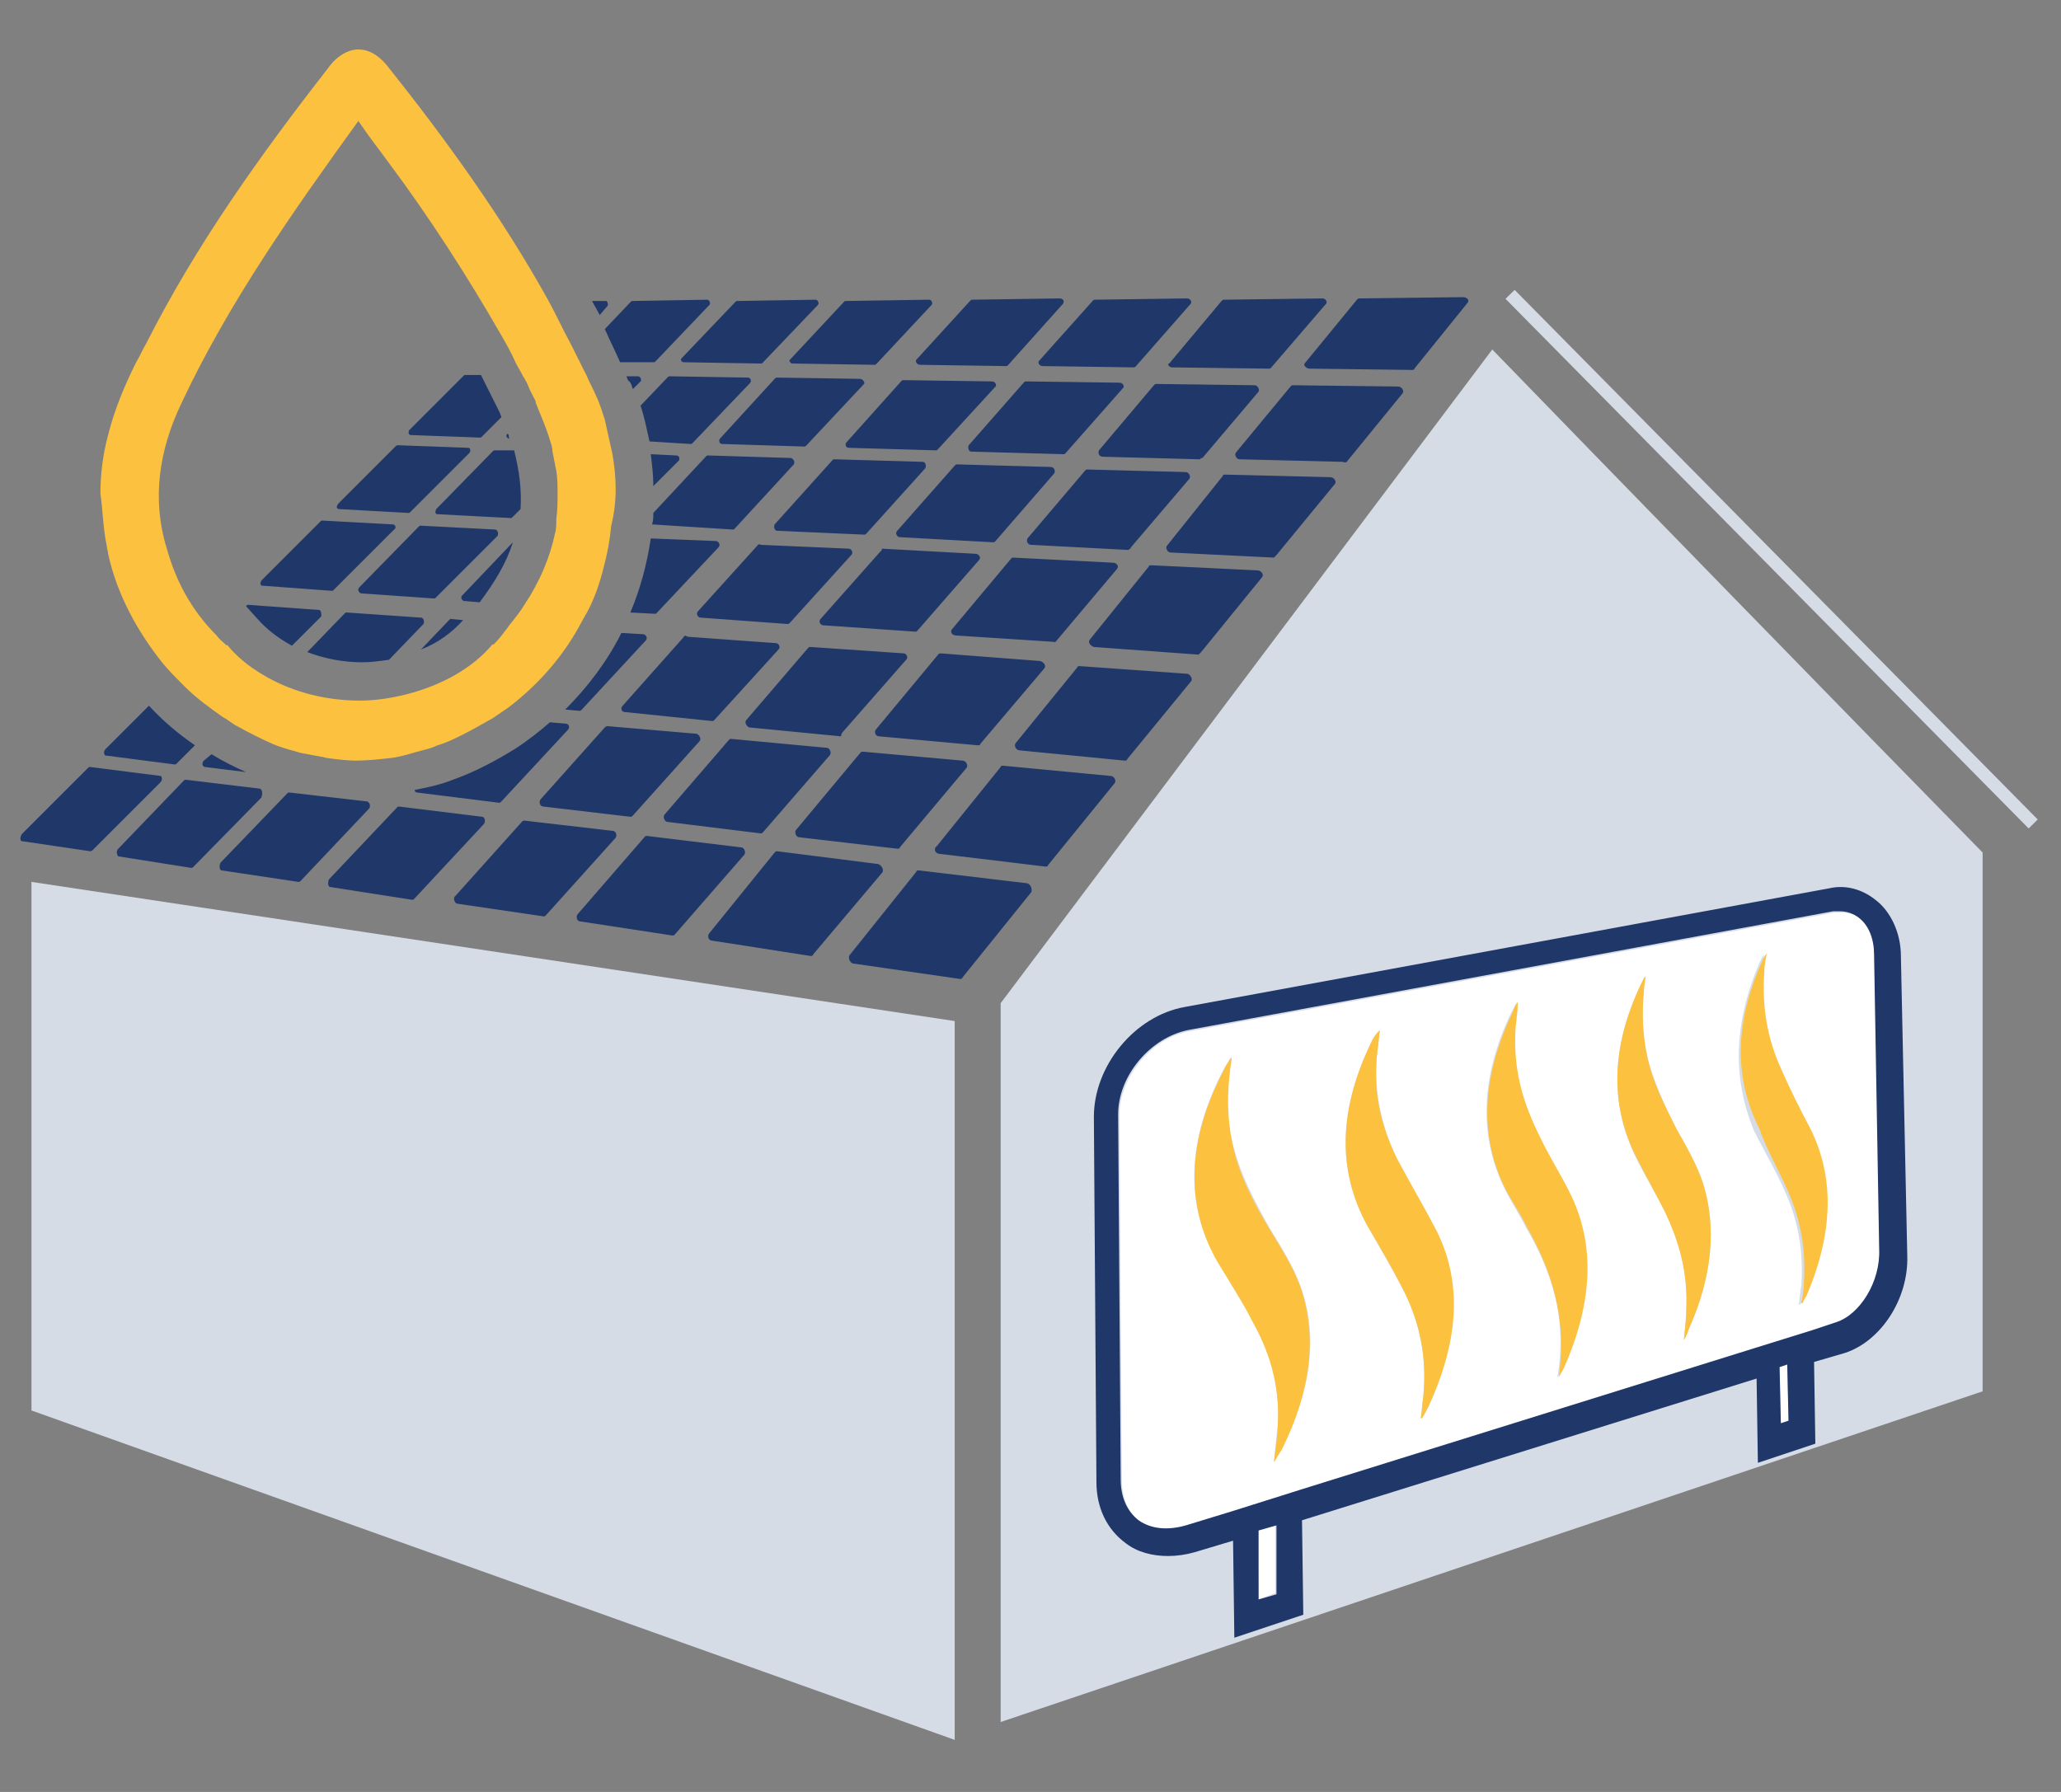 <svg viewBox="0 0 46 40" xmlns="http://www.w3.org/2000/svg" xml:space="preserve" style="fill-rule:evenodd;clip-rule:evenodd;stroke-linejoin:round;stroke-miterlimit:2">
  <rect x="0" y="0" width="46" height="40" fill="#808080" stroke="none"/>
  <path style="fill:#d6dce6" d="M136.7 10.6h1v58.3h-1z" transform="rotate(-44.642 40.726 11.37) scale(.285)"/>
  <path d="M76.8 74.7V131l76.9-25.9V62.9c-9.6-9.8-28.9-29.6-38.4-39.4L76.8 74.7ZM.9 106.6l72.3 25.8V76.1L.9 65.2v41.4Z" style="fill:#d6dce6;fill-rule:nonzero" transform="translate(.446 1.104) scale(.285)"/>
  <path d="m103.9 32.3 4.4-5.4c.1-.2-.1-.5-.4-.5l-8.2-.1c-.1 0-.1 0-.2.1l-4.3 5.2c-.1.2.1.5.3.5l8.1.2c.2.1.3 0 .3 0ZM92.6 32l4.4-5.2c.1-.2-.1-.5-.3-.5l-7.7-.1c-.1 0-.1 0-.2.1l-4.3 5.1c-.1.2 0 .5.3.5l7.6.2c.1-.1.1-.1.2-.1Zm-6.5-5.9-7.3-.1c-.1 0-.1 0-.2.1L74.3 31c-.1.2 0 .5.2.5l7.2.2c.1 0 .1 0 .2-.1l4.5-5.1c.1-.1 0-.4-.3-.4Zm-10-.1-6.9-.1c-.1 0-.1 0-.2.1l-4.3 4.8c-.1.2 0 .4.2.4l6.8.2c.1 0 .1 0 .2-.1l4.5-4.9c.1-.1 0-.4-.3-.4Zm22.3 13.6L103 34c.1-.2-.1-.5-.4-.5l-8.2-.2c-.1 0-.2 0-.2.1l-4.4 5.5c-.1.2.1.5.3.5l8.1.4.2-.2ZM87 39l4.6-5.4c.1-.2-.1-.5-.3-.5l-7.7-.2c-.1 0-.1 0-.2.1l-4.5 5.3c-.1.2 0 .5.3.5l7.6.4c.1-.1.2-.1.2-.2Zm-10.8-.4c.1 0 .1 0 .2-.1l4.6-5.3c.1-.2 0-.5-.3-.5l-7.3-.2c-.1 0-.1 0-.2.1l-4.5 5.1c-.2.2 0 .5.2.5l7.3.4Zm-16.9-.9 6.8.3c.1 0 .1 0 .2-.1l4.6-5.1c.1-.2 0-.5-.2-.5l-6.9-.2c-.1 0-.1 0-.2.1l-4.5 5c-.1.2 0 .5.2.5Zm33.2 9.5 4.8-5.9c.1-.2-.1-.5-.4-.5l-8.3-.4c-.1 0-.2 0-.2.1l-4.6 5.7c-.2.2 0 .5.3.6l8.2.6.2-.2Zm-11.4-.8 4.8-5.7c.2-.2 0-.5-.3-.5l-7.8-.4c-.1 0-.1 0-.2.1L73 45.4c-.2.2 0 .5.3.5l7.7.5c0 .1 0 0 .1 0Zm-13.7-7.1-4.7 5.3c-.2.2 0 .5.2.5l7.2.5c.1 0 .1 0 .2-.1l4.8-5.5c.2-.2 0-.5-.3-.5l-7.3-.4c0 .2-.1.2-.1.2Zm-9.6-.5L53.1 44c-.2.2 0 .5.2.5l6.8.5c.1 0 .1 0 .2-.1l4.8-5.3c.2-.2 0-.5-.2-.5l-6.9-.3c-.1-.1-.2 0-.2 0Zm28.9 16.8 5-6.1c.2-.2-.1-.6-.3-.6l-8.4-.6c-.1 0-.2 0-.2.1L78 54.3c-.2.2 0 .6.3.6l8.2.8c.1 0 .2 0 .2-.1Zm-19.4-1.8 7.7.7c.1 0 .2 0 .2-.1l5-5.9c.2-.2 0-.5-.3-.6l-7.8-.6c-.1 0-.1 0-.2.1L67 53.3c-.1.2 0 .5.3.5Zm-2.9-.3 5-5.7c.2-.2 0-.5-.2-.5l-7.3-.5c-.1 0-.1 0-.2.1l-4.8 5.6c-.2.2 0 .5.2.6l7.2.7c0-.2.1-.3.1-.3ZM52 46l-4.8 5.4c-.2.2-.1.5.2.5l6.8.7c.1 0 .1 0 .2-.1l5-5.5c.2-.2 0-.5-.2-.5l-6.9-.5c-.2-.1-.3-.1-.3 0Zm20 17 8.3 1c.1 0 .2 0 .2-.1l5.2-6.4c.2-.2 0-.6-.3-.6l-8.4-.8c-.1 0-.2 0-.2.1l-5 6.2c-.3.2-.1.6.2.6Zm-3.1-.5 5.2-6.2c.2-.2 0-.6-.3-.6L66 55c-.1 0-.1 0-.2.1l-5 6c-.2.2 0 .6.2.6l7.7.9c.1 0 .2 0 .2-.1ZM55.7 54c-.1 0-.1 0-.2.1l-5 5.8c-.2.2 0 .6.2.6l7.3.9c.1 0 .1 0 .2-.1l5.2-6c.2-.2 0-.6-.2-.6l-7.5-.7Zm-9.9-.9-5 5.6c-.2.2-.1.6.2.6l6.8.8c.1 0 .1 0 .2-.1l5.2-5.8c.2-.2 0-.5-.2-.6l-7-.6s-.1 0-.2.1Zm33 12.2-8.4-1c-.1 0-.2 0-.2.1L65 70.9c-.2.2 0 .7.3.7l8.3 1.2c.1 0 .2 0 .2-.1l5.4-6.7c.1-.3-.1-.7-.4-.7Zm-24.6 4.5 7.7 1.2c.1 0 .2 0 .2-.1l5.4-6.4c.2-.2 0-.6-.3-.7l-7.9-1c-.1 0-.1 0-.2.1L54 69.2c-.2.2-.1.6.2.6Zm-10.3-1.5 7.2 1.1c.1 0 .1 0 .2-.1l5.4-6.2c.2-.2 0-.6-.2-.6l-7.4-.9c-.1 0-.1 0-.2.1l-5.2 6c-.2.2-.1.6.2.6Zm-9.7-1.4 6.8 1c.1 0 .1 0 .2-.1l5.4-6c.2-.2.1-.6-.2-.6l-6.9-.8c-.1 0-.1 0-.2.1l-5.2 5.8c-.2.1-.1.5.1.6Zm31.6-41.1-6.5-.1c-.1 0-.1 0-.2.1l-4.3 4.7c-.1.2 0 .4.2.4l6.4.2c.1 0 .1 0 .2-.1l4.5-4.8c.1-.1-.1-.4-.3-.4Zm-13.3 5.1c.1 0 .1 0 .2-.1l4.5-4.7c.1-.2 0-.4-.2-.4l-6.1-.1c-.1 0-.1 0-.2.1l-2.1 2.2c.3.9.5 1.9.7 2.8l3.2.2ZM48 26.6l.6-.6c.1-.1 0-.4-.2-.4h-.9c0 .1.1.2.1.3.3.2.3.5.4.7Zm7.8 11c.1 0 .1 0 .2-.1l4.6-5c.1-.2 0-.4-.2-.5l-6.5-.2c-.1 0-.1 0-.2.1l-4.1 4.4c0 .3 0 .6-.1.9l6.3.4Zm-4.2-5.4c.1-.2 0-.4-.2-.4l-2-.1c.1.8.2 1.7.2 2.5l2-2Zm-1.9 12c.1 0 .1 0 .2-.1l4.8-5.1c.2-.2 0-.5-.2-.5l-5.1-.2c-.3 2-.8 3.9-1.6 5.8l1.9.1Zm-5.9 7.6c.1 0 .1 0 .2-.1l5-5.4c.2-.2 0-.5-.2-.5l-1.7-.1c-1.1 2.2-2.6 4.2-4.4 6l1.1.1Zm-9.9 5.4c-1 .4-2 .6-3 .8 0 .1.1.2.2.2l6.4.8c.1 0 .1 0 .2-.1l5.2-5.6c.2-.2.1-.5-.2-.5l-1.2-.1c-.8.7-1.7 1.4-2.6 2-1.6 1-3.3 1.9-5 2.5Zm-19.5-1.5c-.2.2-.1.5.1.5l3.2.4c-.9-.4-1.9-.9-2.7-1.4l-.6.5Zm-7.7-.9c-.2.2-.1.5 0 .5l5.4.7c.1 0 .1 0 .2-.1l1.4-1.4c-1.3-.9-2.5-1.9-3.6-3.1l-3.4 3.4Zm17.6 10.8 6.4 1c.1 0 .1 0 .2-.1l5.4-5.8c.2-.2.1-.6-.1-.6l-6.5-.8c-.1 0-.1 0-.2.1L24.2 65c-.1.2-.1.6.1.6Zm-8.5-1.3 6 .9c.1 0 .1 0 .2-.1l5.3-5.6c.2-.2.1-.5-.1-.6l-6.1-.7c-.1 0-.1 0-.2.1l-5.2 5.4c-.1.2-.1.6.1.6Zm3-6.4-5.8-.7c-.1 0-.1 0-.2.1l-5.1 5.3c-.2.2-.1.5 0 .6l5.7.9c.1 0 .1 0 .2-.1l5.3-5.4c.1-.3.1-.6-.1-.7ZM5.7 62.7l5.3-5.3c.2-.2.1-.5 0-.5l-5.5-.7c-.1 0-.1 0-.2.1L.2 61.4c-.2.2-.2.5-.1.6l5.4.8s.1 0 .2-.1ZM101 25l8 .1c.1 0 .2 0 .2-.1l4.2-5.2c.1-.2-.1-.4-.4-.4l-8.1.1c-.1 0-.1 0-.2.1l-4.1 5c-.1.1.1.4.4.4Zm-10.8-.1 7.6.1c.1 0 .1 0 .2-.1l4.3-5c.1-.2-.1-.4-.3-.4l-7.7.1c-.1 0-.1 0-.2.1L90 24.6c-.2 0 0 .3.2.3Zm-10.1-.1 7.1.1c.1 0 .1 0 .2-.1l4.3-4.9c.1-.2-.1-.4-.3-.4l-7.2.1c-.1 0-.1 0-.2.1l-4.2 4.7c-.1.1 0 .4.3.4Zm-9.6-.1 6.7.1c.1 0 .1 0 .2-.1l4.3-4.8c.1-.2 0-.4-.3-.4l-6.8.1c-.1 0-.1 0-.2.1l-4.2 4.6c-.1.1 0 .4.3.4Zm-10-.1 6.4.1c.1 0 .1 0 .2-.1l4.3-4.6c.1-.1 0-.4-.2-.4l-6.5.1c-.1 0-.1 0-.2.1l-4.2 4.5c-.1 0 0 .3.2.3Zm-8.5-.1 6 .1c.1 0 .1 0 .2-.1l4.3-4.5c.1-.1 0-.4-.2-.4l-6.1.1c-.1 0-.1 0-.2.1l-4.2 4.4c-.1.1 0 .3.2.3Zm-2.4 0c.1 0 .1 0 .2-.1L54 20c.1-.1 0-.4-.2-.4l-5.8.1c-.1 0-.1 0-.2.1l-2 2.1c.4.9.8 1.7 1.2 2.6h2.6ZM46 20.1c.1-.1 0-.4-.1-.4h-1.1c.2.4.4.7.6 1.1l.6-.7Zm-7.7 10.4c0-.1 0-.3-.1-.4-.2.1-.1.3.1.4Zm-3.5-5-4.3 4.3c-.1.1-.1.4.1.4l5.4.2c.1 0 .1 0 .2-.1l1.5-1.5c0-.1-.1-.2-.1-.3l-1.5-3h-1.3Zm3.9 5.9h-1.5c-.1 0-.1 0-.2.1L32.6 36c-.1.2-.1.4.1.4l5.7.3c.1 0 .1 0 .2-.1l.6-.6c.1-1.5-.1-3-.5-4.6ZM25 36l5.4.3c.1 0 .1 0 .2-.1l4.6-4.6c.1-.1.1-.4-.1-.4l-5.5-.2c-.1 0-.1 0-.2.1L25 35.5c-.3.3-.2.5 0 .5Zm9.8 7.2 1.2.1c1.2-1.6 2.1-3.1 2.6-4.7l-4 4.2c-.1.1 0 .4.2.4Zm2.4-5.6-5.8-.3c-.1 0-.1 0-.2.1l-4.6 4.7c-.2.2-.1.4.1.5l5.7.4c.1 0 .1 0 .2-.1l4.8-4.8c.1-.2 0-.5-.2-.5Zm-8-.4-5.5-.3c-.1 0-.1 0-.2.1l-4.6 4.6c-.1.2-.1.4.1.4l5.4.4c.1 0 .1 0 .2-.1l4.7-4.7c.2-.1.1-.4-.1-.4Zm4.3 7.6L31.4 47c1.3-.5 2.4-1.3 3.3-2.3l-1-.1-.2.2Zm-2.1-.3-5.8-.4c-.1 0-.1 0-.2.1l-2.9 3c1.3.5 2.8.8 4.3.8.7 0 1.4-.1 2.1-.2l2.7-2.8c.1-.2 0-.5-.2-.5Zm-8-.6-5.5-.4c-.1 0-.1 0-.2.1l.9 1c.7.8 1.6 1.5 2.7 2.1l2.3-2.3c0-.2 0-.5-.2-.5Z" style="fill:#203769;fill-rule:nonzero" transform="translate(.446 1.104) scale(.285)"/>
  <path d="m46.4 31.7-.6-2.7c-.2-.6-.4-1.3-.7-1.9-.2-.5-.5-1-.7-1.5l-.6-1.2c0-.1-.1-.1-.1-.2l-.6-1.2c-.6-1.1-1.1-2.2-1.7-3.3-3.6-6.5-8-12.6-12.7-18.5C28 .4 27.3 0 26.5 0c-.8 0-1.7.5-2.4 1.5C18.8 8.3 13.8 15.3 9.9 23c-.3.5-.5 1-.8 1.5-.9 1.8-1.7 3.7-2.2 5.7-.4 1.5-.6 3-.6 4.6.2 1.4.2 2.7.5 4.1 0 .2.1.4.1.6.7 3.2 2.3 6.1 4.3 8.6.5.6 1.1 1.2 1.7 1.8.9.9 2 1.7 3 2.4.4.2.7.5 1.1.7.9.5 1.9 1 2.8 1.4.7.3 1.5.5 2.2.7.5.1 1.1.2 1.6.3.2 0 .3.1.5.1.7.1 1.5.2 2.2.2.9 0 1.8-.1 2.7-.2.9-.1 1.7-.4 2.5-.6.4-.1.8-.2 1.2-.4.7-.2 1.3-.5 1.9-.8.8-.4 1.5-.8 2.2-1.2.1 0 .1-.1.2-.1.4-.3.9-.6 1.3-.9 2.1-1.6 3.9-3.6 5.2-5.8.3-.5.6-1.1.9-1.6.6-1.1 1-2.3 1.3-3.5.3-1.1.5-2.2.6-3.3.5-2 .4-3.8.1-5.6Zm-4.5 6.2c-.4 1.9-1.2 3.8-2.4 5.6-.3.5-.7 1-1.1 1.5-.1.1-.2.3-.3.4-.3.4-.6.8-1 1.2H37c-1.6 1.9-4 3.2-6.7 3.9-1.2.3-2.4.5-3.7.5-2.9 0-5.6-.8-7.7-2.1-1-.6-2-1.4-2.7-2.3v.1c-.3-.3-.6-.5-.8-.8-2-2-3.2-4.3-3.9-6.8-1.2-3.9-.6-7.7 1.1-11.3 3.7-7.9 8.7-15 13.9-22.2.8 1.2 1.6 2.2 2.4 3.3 3.2 4.3 6.1 8.8 8.8 13.5.4.7.8 1.4 1.1 2.1.2.4.4.7.6 1.1.2.3.4.7.5 1l.3.6c.1.2.2.3.2.5.4 1 .8 1.9 1.1 2.9.1.3.2.6.2.9L42 33c.1.6.1 1.2.1 1.7 0 .7 0 1.4-.1 2.1 0 .4 0 .8-.1 1.1Z" style="fill:#fcc13f;fill-rule:nonzero" transform="translate(.446 1.104) scale(.285)"/>
  <path d="m138.5 107.4-.1-4.4-.6.2.1 4.4.6-.2Zm-38.2 5.4 35.6-11.1 4.5-1.4 1.8-.6c2-.6 3.6-3.2 3.5-5.6l-.4-23.1c0-1.2-.5-2.3-1.2-2.9-.4-.4-1-.5-1.5-.5h-.5l-50.5 9.3c-3 .5-5.5 3.6-5.5 6.6l.2 28.6c0 1.4.5 2.5 1.4 3.2 1 .7 2.3.8 3.7.4l3.6-1.1 5.3-1.8Zm35.9-41.2c.1-.2.2-.5.4-.7-.1.5-.1 1-.2 1.5-.2 2.7.3 5.2 1.3 7.5.7 1.6 1.6 3.1 2.3 4.7 1.9 3.9 1.8 8.1-.2 12.9-.1.3-.2.5-.4.8h-.1c.1-.5.1-1 .2-1.5.2-2.8-.3-5.2-1.3-7.4-.7-1.6-1.6-3.1-2.4-4.7-1.7-4.1-1.6-8.4.4-13.1Zm-9.3 1.7.3-.6.1-.1c-.3 2.2-.3 4.2.1 6.1.5 2.1 1.4 4 2.3 5.8.7 1.4 1.6 2.7 2.1 4.3 1.1 3.5.7 7.3-1.1 11.4-.1.3-.3.5-.4.9.1-.9.2-1.8.2-2.6.1-2.8-.6-5.3-1.7-7.5-.7-1.4-1.5-2.7-2.2-4.1-2.1-4.2-2-8.7.3-13.6Zm-10.1 2.1c.1-.2.3-.5.4-.8-.1 1-.2 1.8-.2 2.6-.1 2.9.7 5.5 1.9 7.9.7 1.5 1.6 2.8 2.3 4.3 2.1 4.1 2 8.7-.4 13.9-.1.2-.2.5-.4.7.8-4.7-.5-8.4-2.5-11.8-.5-1-1.1-1.9-1.6-2.9-2.1-4.2-1.9-8.9.5-13.9Zm-10.9 2.2c.1-.3.3-.5.6-.8-.1.6-.1 1.1-.2 1.7-.3 3.1.3 5.8 1.5 8.3.9 1.8 1.9 3.4 2.8 5.1 2.3 4.2 2.1 9-.3 14.4-.1.3-.3.6-.5.9h-.1c.1-.6.1-1.1.2-1.7.3-3.1-.3-5.8-1.5-8.2-.9-1.8-1.9-3.4-2.9-5.2-2.4-4.4-2.2-9.2.4-14.5Zm-11.6 2.2c.1-.2.3-.4.4-.7l.2-.2c-.5 2.4-.5 4.7.1 6.9.6 2.4 1.7 4.4 2.8 6.4.9 1.5 1.9 3 2.5 4.7 1.4 3.9.8 8.2-1.5 12.7-.2.3-.3.6-.6 1 .1-1 .2-2 .3-2.9.2-3.2-.7-5.9-2.1-8.4-.9-1.5-1.8-3-2.7-4.6-2.5-4.3-2.3-9.4.6-14.9Zm4 41.1v-5.4l-1.4.5.1 5.4 1.3-.5Z" style="fill:#fff;fill-rule:nonzero" transform="translate(.446 1.104) scale(.285)"/>
  <path d="M138.4 89.3c1 2.2 1.5 4.6 1.3 7.4 0 .5-.1 1-.2 1.5h.1c.1-.3.3-.5.4-.8 2-4.8 2.1-9.1.2-12.9-.8-1.5-1.6-3.1-2.3-4.7-1-2.2-1.5-4.7-1.3-7.5 0-.5.1-1 .2-1.5-.2.2-.3.5-.4.7-2.1 4.7-2.2 9-.2 13 .6 1.7 1.5 3.2 2.2 4.8Zm-9.6 1.7c1.1 2.3 1.8 4.7 1.7 7.5 0 .8-.1 1.6-.2 2.6.2-.3.3-.6.4-.9 1.8-4 2.2-7.9 1.1-11.4-.5-1.5-1.3-2.9-2.1-4.3-.9-1.8-1.9-3.7-2.3-5.8-.4-1.9-.4-4-.1-6.1l-.1.1-.3.6c-2.3 4.9-2.4 9.4-.3 13.5.7 1.4 1.5 2.8 2.2 4.2Zm-20.4 6.3c1.2 2.4 1.8 5.1 1.5 8.2-.1.6-.1 1.1-.2 1.7h.1c.2-.3.3-.6.5-.9 2.5-5.4 2.7-10.2.3-14.4-.9-1.7-1.9-3.4-2.8-5.1-1.2-2.5-1.9-5.2-1.5-8.3.1-.6.1-1.1.2-1.7-.3.3-.4.5-.6.8-2.6 5.3-2.8 10.1-.4 14.5 1 1.7 2 3.4 2.9 5.2Zm9.6-5.1c1.9 3.4 3.2 7.1 2.5 11.8.1-.2.3-.5.4-.7 2.3-5.2 2.5-9.8.4-13.9-.7-1.4-1.6-2.8-2.3-4.3-1.2-2.4-2-4.9-1.9-7.9 0-.8.2-1.7.2-2.6-.2.3-.3.5-.4.8-2.4 5-2.7 9.7-.5 14 .5.9 1.1 1.8 1.6 2.8Zm-19.5 15.6c0 .9-.2 1.8-.3 2.9.2-.4.4-.7.6-1 2.3-4.6 2.8-8.9 1.5-12.7-.6-1.7-1.6-3.2-2.5-4.7-1.2-2-2.3-4.1-2.8-6.4-.5-2.2-.5-4.4-.1-6.9-.1.1-.2.1-.2.2-.1.2-.3.4-.4.7-2.9 5.5-3.1 10.6-.5 15.1.9 1.5 1.9 3 2.7 4.6 1.3 2.3 2.2 5 2 8.2Z" style="fill:#fcc13f;fill-rule:nonzero" transform="translate(.446 1.104) scale(.285)"/>
  <path d="M147.3 71c0-1.8-.8-3.5-2-4.4-1-.8-2.3-1.2-3.6-.9L91.2 75c-3.9.7-7.1 4.6-7.1 8.6l.2 28.6c0 2 .8 3.7 2.3 4.8.9.7 2.1 1 3.3 1 .7 0 1.4-.1 2.1-.3l3-.9.1 7.6 5.4-1.8-.1-7.4 35.6-11.1.1 6.6 4.5-1.5-.1-6.4 2.4-.7c2.8-.9 5-4.2 4.9-7.6l-.5-23.5ZM97 121.4V116l1.4-.4v5.4l-1.4.4Zm40.9-13.8-.1-4.4.6-.2.1 4.4-.6.2Zm4.3-7.9-1.8.6-4.5 1.4-35.6 11.1-5.4 1.7-3.6 1.1c-1.4.4-2.7.3-3.7-.4-.9-.7-1.4-1.8-1.4-3.2L86 83.4c0-3 2.5-6 5.5-6.6l50.5-9.3h.5c.6 0 1.1.2 1.5.5.8.6 1.2 1.7 1.2 2.9l.4 23.1c.1 2.5-1.5 5.1-3.4 5.7Z" style="fill:#203769;fill-rule:nonzero" transform="translate(.446 1.104) scale(.285)"/>
</svg>
